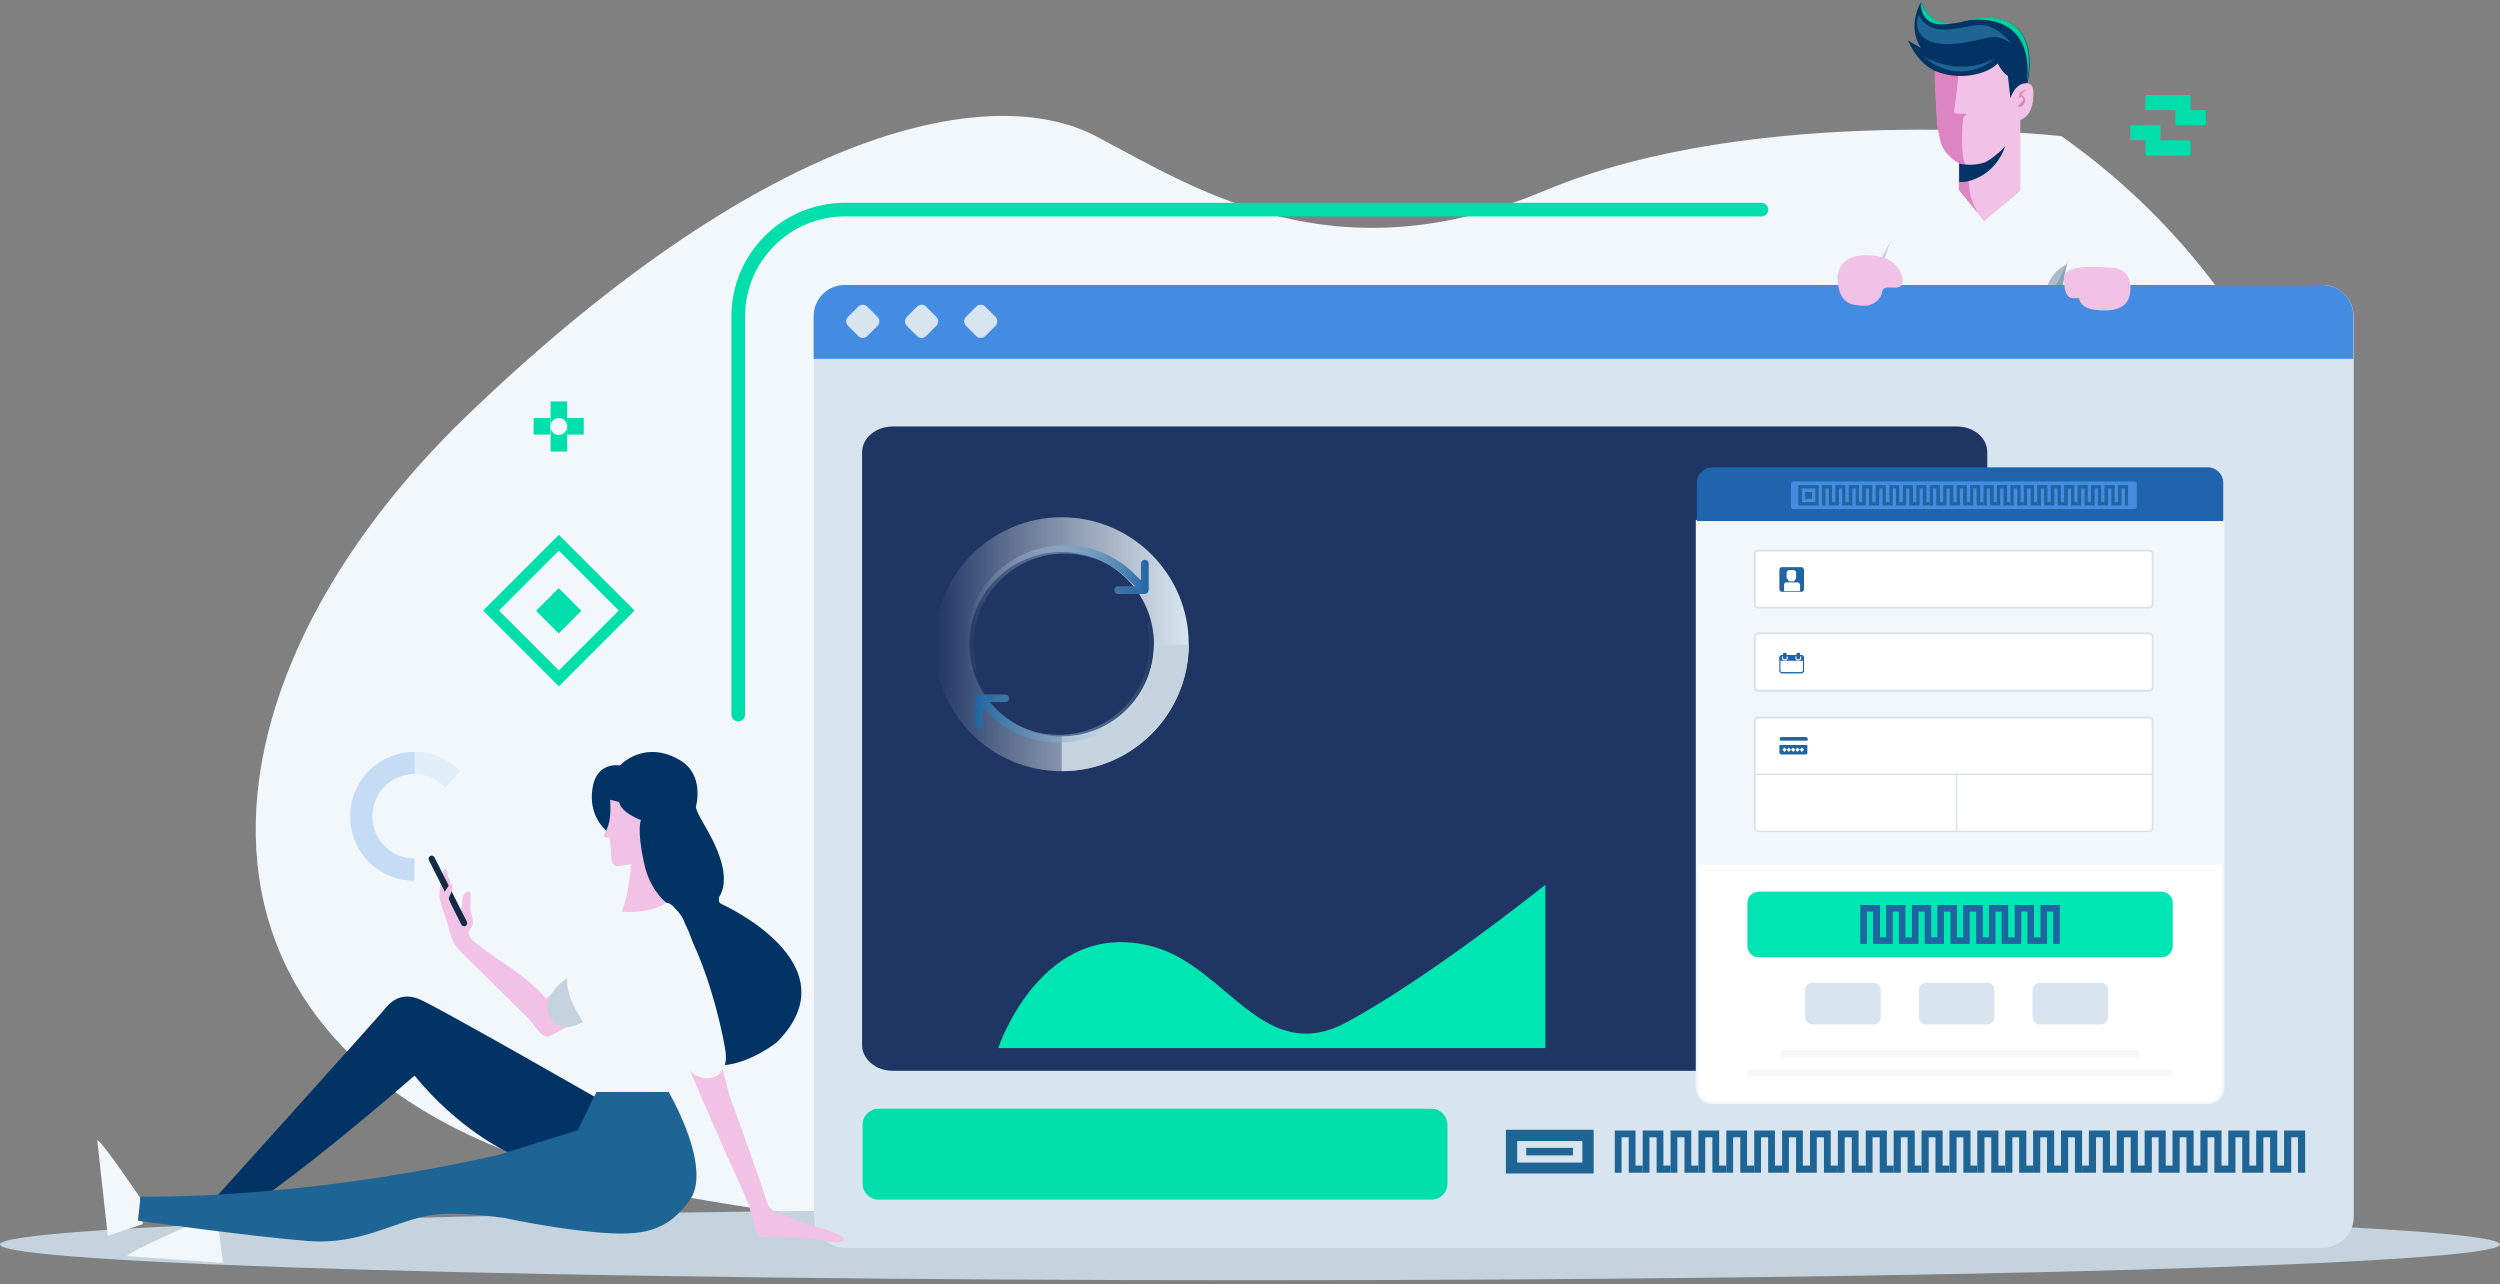 <svg width="551" height="283" viewBox="0 0 551 283" fill="none" xmlns="http://www.w3.org/2000/svg">
<rect x="0" y="0" width="551" height="283" fill="#808080" stroke="none"/>
<path d="M454.322 30.001C454.322 30.001 387 22.501 340.5 42C294 61.499 263.759 41.712 241.5 30.001C219.241 18.29 170.516 26.762 103.323 91.214C36.13 155.666 34.054 242.378 143.107 262.395C275.999 286.73 445.767 284.737 495.02 202.095C537.13 131.497 502.993 64.221 454.322 30.001Z" fill="#F2F7FB"/>
<path d="M275.5 282.162C427.654 282.162 551 278.63 551 274.272C551 269.914 427.654 266.381 275.5 266.381C123.346 266.381 0 269.914 0 274.272C0 278.63 123.346 282.162 275.5 282.162Z" fill="#C5D3DE"/>
<path d="M428.076 125.766C427.91 125.101 427.827 124.437 427.661 123.69L443.192 122.194L416.614 120.699L416.946 123.939C416.863 124.022 420.767 125.101 428.076 125.766Z" fill="#112B45"/>
<path d="M428.076 125.766C431.813 126.098 436.465 126.347 442.029 126.264H442.86L443.192 122.277L427.661 123.772C427.744 124.437 427.91 125.101 428.076 125.766Z" fill="#112B45"/>
<path d="M419.105 49.353C419.105 49.353 406.979 67.045 402.079 91.38C402.079 91.38 393.939 96.115 383.64 111.646L390.368 119.62C390.368 119.62 408.308 110.65 413.042 101.762L416.614 97.527L419.105 49.353Z" fill="#C5D3DE"/>
<path d="M445.351 41.878L464.122 51.762C464.122 51.762 461.049 82.244 457.644 86.563C454.238 90.882 457.644 120.949 457.644 120.949C457.644 120.949 453.657 125.434 430.982 123.939C430.982 123.939 418.026 123.773 416.531 120.783C416.531 120.783 414.288 90.301 413.54 81.663C412.793 73.025 412.627 68.29 413.54 64.138C414.122 61.563 415.949 52.759 419.022 49.437C422.095 46.114 431.73 41.878 431.73 41.878H445.351Z" fill="#F2F7FB"/>
<path d="M431.896 41.879V36.065C431.896 36.065 428.657 34.486 427.826 31.413C426.996 28.34 426.996 26.928 426.996 26.928C426.996 26.928 426.581 20.201 426.498 17.543C426.415 14.885 426.996 8.905 433.225 7.244C439.454 5.583 445.85 8.573 446.182 15.549V18.456C446.182 18.456 448.258 17.543 448.175 20.948C448.092 24.354 446.763 25.931 445.268 26.43V42.045L437.295 48.772L431.896 41.879Z" fill="#F2C2E6"/>
<path d="M431.813 35.981C431.813 35.981 428.574 34.404 427.743 31.33C426.913 28.257 426.913 26.845 426.913 26.845C426.913 26.845 426.498 20.118 426.415 17.46C426.332 14.802 426.913 8.822 433.142 7.161C434.056 6.912 434.886 6.829 435.717 6.745C435.385 7.244 434.969 7.742 434.388 8.241C434.388 8.241 431.73 9.071 431.73 12.476C431.73 18.373 430.65 24.686 430.65 24.686C430.65 24.686 430.817 24.935 431.149 25.018C431.481 25.101 433.474 25.018 433.474 25.018C433.474 25.018 433.142 25.599 432.81 25.683C432.478 25.765 431.896 36.065 433.474 36.314C433.474 36.314 433.807 38.806 434.056 41.712C434.139 43.291 435.052 45.367 435.883 46.945L431.73 41.879V35.981H431.813Z" fill="#DD85C3"/>
<path d="M437.378 35.815C438.126 35.566 440.949 33.573 441.946 32.161C441.946 32.161 440.285 38.556 433.308 40.051L431.813 40.134V36.065C432.976 36.314 435.052 36.563 437.378 35.815Z" fill="#023365"/>
<path d="M423.341 10.566L420.517 8.905C420.517 8.905 422.511 13.889 426.497 15.633C431.979 17.959 438.125 16.297 440.285 13.972C441.448 16.214 442.527 16.713 442.527 16.713L443.109 21.696C443.109 21.696 443.939 18.291 446.846 18.291C446.846 18.291 450.335 4.42 438.541 4.005C433.308 3.839 432.228 5.583 428.823 5.085C424.587 4.503 423.424 0.434 423.424 0.434C423.424 0.434 420.185 5.5 423.341 10.566Z" fill="#023365"/>
<path d="M433.142 4.503C434.471 4.171 435.966 3.839 438.375 3.922C450.252 4.337 446.68 18.207 446.68 18.207C446.68 18.207 449.67 2.51 433.142 4.503Z" fill="#00D29E"/>
<path d="M423.341 0.35C423.341 0.35 424.504 4.42 428.74 5.001C429.321 5.084 429.82 5.084 430.235 5.084C430.235 5.084 423.258 7.161 423.341 0.35Z" fill="#00D29E"/>
<path d="M443.524 9.818C443.524 9.818 441.282 7.659 438.375 8.24C435.468 8.822 425.169 12.061 422.76 6.662C422.76 6.662 422.095 4.918 422.926 3.257C422.926 3.257 424.089 6.33 427.993 6.496C433.973 6.911 437.378 2.426 443.524 9.818Z" fill="#1E6595"/>
<path d="M439.787 12.809C439.787 12.809 433.723 18.54 425.999 13.972L423.341 12.061C423.341 12.061 431.149 17.46 439.787 12.809Z" fill="#1E6595"/>
<path d="M446.598 19.785C446.265 19.785 446.016 19.869 445.767 20.035C445.435 20.201 445.269 20.45 445.103 20.699C445.019 21.031 444.936 21.364 445.103 21.613H445.186C445.269 21.53 445.352 21.364 445.518 21.281C445.684 21.447 445.767 21.53 445.85 21.696C445.933 21.862 445.933 22.111 445.767 22.277C445.601 22.443 445.435 22.61 445.269 22.776C445.186 22.859 445.102 23.025 445.019 23.108C444.936 23.191 444.853 23.357 444.77 23.523V23.606C445.102 23.606 445.435 23.523 445.684 23.357C445.85 23.274 445.933 23.191 446.016 23.025C446.099 22.942 446.099 22.859 446.182 22.776C446.265 22.692 446.265 22.61 446.265 22.526C446.348 22.36 446.348 22.194 446.348 21.945V21.779C446.348 21.696 446.265 21.696 446.265 21.613C446.265 21.53 446.182 21.447 446.099 21.364C446.016 21.281 445.85 21.114 445.684 21.031C445.601 21.031 445.601 20.948 445.518 20.948C445.518 20.865 445.601 20.865 445.601 20.782C445.684 20.616 445.85 20.367 446.016 20.201C446.431 19.869 446.93 19.703 447.428 19.619V19.536C447.179 19.785 446.847 19.785 446.598 19.785Z" fill="#DD85C3"/>
<path d="M457.561 120.949C457.561 120.949 454.156 90.882 457.561 86.563C460.966 82.244 464.04 51.762 464.04 51.762L456.149 56.579C453.159 63.556 449.172 68.872 447.179 83.075C444.936 98.855 445.435 116.713 445.767 124.022C455.402 123.274 457.561 120.949 457.561 120.949Z" fill="#C5D3DE"/>
<path opacity="0.3" d="M462.627 58.324C458.724 56.912 453.076 57.244 450.999 63.639C450.418 65.384 450.584 65.55 450.335 67.626C449.255 77.51 443.109 92.045 441.115 96.613C439.122 101.181 434.305 119.038 434.388 127.427C434.388 127.427 434.388 128.175 434.554 129.088C432.81 133.158 431.564 138.806 431.232 142.128L441.78 143.291C441.863 142.544 442.195 141.298 442.694 139.138C443.358 136.065 442.444 132.161 442.195 131.248C444.77 128.922 447.511 124.686 450.335 118.208C454.737 108.075 459.305 97.942 459.886 82.493C460.136 74.935 460.8 73.357 461.797 68.291C462.793 62.892 465.202 59.237 462.627 58.324Z" fill="#023365"/>
<path d="M449.67 131.082C449.67 131.082 451.082 135.733 450.252 139.138C449.421 142.627 448.923 143.873 449.67 144.039C450.418 144.205 451.082 144.371 452.909 144.537C452.909 144.537 452.162 146.364 449.836 146.946C447.594 147.527 445.85 147.112 444.853 147.527C443.856 147.942 442.693 148.192 441.448 147.527C440.285 146.863 438.79 146.364 438.541 144.288C438.291 142.211 439.953 133.407 442.444 128.175L449.67 131.082Z" fill="#F2C2E6"/>
<path d="M452.909 144.537C451.082 144.371 450.501 144.205 449.67 144.039C448.923 143.873 449.421 142.544 450.251 139.138C451.082 135.65 449.67 131.082 449.67 131.082L442.527 128.258C442.361 128.673 442.195 129.088 442.029 129.504C441.614 130.666 442.278 132.66 443.773 133.74C446.099 135.484 446.431 134.155 446.846 136.564C447.095 138.225 446.763 141.464 445.849 143.457C444.936 145.451 445.683 147.527 449.919 147.112C452.162 146.364 452.909 144.537 452.909 144.537Z" fill="#DD85C3"/>
<path d="M441.946 127.427C441.946 127.427 441.863 133.241 445.517 133.158C449.089 133.158 453.491 128.258 457.81 118.208C462.212 108.075 466.78 97.942 467.361 82.493C467.943 67.045 468.358 53.091 463.374 51.347C458.391 49.52 455.567 54.503 454.487 64.47C453.408 74.437 450.667 92.045 448.673 96.613C446.763 101.181 441.946 119.039 441.946 127.427Z" fill="#F2F7FB"/>
<path d="M457.81 118.208C462.212 108.075 466.78 97.942 467.361 82.494C467.527 77.095 467.86 70.783 467.61 65.135C466.697 68.872 465.534 73.939 463.873 77.593C461.298 83.49 459.554 95.7 458.557 98.191C457.561 100.683 454.072 127.095 445.517 133.158C449.089 133.158 453.491 128.341 457.81 118.208Z" fill="#C5D3DE"/>
<path d="M511.88 62.809H186.297C182.476 62.809 179.403 65.882 179.403 69.702V268.125C179.403 271.946 182.476 275.019 186.297 275.019H511.88C515.701 275.019 518.774 271.946 518.774 268.125V69.702C518.691 65.965 515.618 62.809 511.88 62.809Z" fill="#D9E5EE"/>
<path d="M518.691 69.702C518.691 65.882 515.617 62.809 511.797 62.809H186.214C182.393 62.809 179.32 65.882 179.32 69.702V79.088H518.691V69.702Z" fill="#448CE2"/>
<path d="M193.44 71.779C193.938 71.281 193.938 70.367 193.44 69.869L191.114 67.543C190.616 67.045 189.702 67.045 189.204 67.543L186.878 69.869C186.38 70.367 186.38 71.281 186.878 71.779L189.204 74.105C189.702 74.603 190.616 74.603 191.114 74.105L193.44 71.779Z" fill="#D9E5EE"/>
<path d="M206.397 71.779C206.895 71.281 206.895 70.367 206.397 69.868L204.071 67.543C203.573 67.045 202.659 67.045 202.161 67.543L199.835 69.868C199.337 70.367 199.337 71.281 199.835 71.779L202.161 74.104C202.659 74.603 203.573 74.603 204.071 74.104L206.397 71.779Z" fill="#D9E5EE"/>
<path d="M219.436 71.779C219.935 71.281 219.935 70.367 219.436 69.868L217.111 67.543C216.612 67.045 215.699 67.045 215.2 67.543L212.875 69.868C212.376 70.367 212.376 71.281 212.875 71.779L215.2 74.104C215.699 74.603 216.612 74.603 217.111 74.104L219.436 71.779Z" fill="#D9E5EE"/>
<path d="M315.533 244.371H193.606C191.695 244.371 190.117 245.949 190.117 247.86V260.9C190.117 262.81 191.695 264.388 193.606 264.388H315.533C317.444 264.388 319.022 262.81 319.022 260.9V247.86C318.939 245.949 317.444 244.371 315.533 244.371Z" fill="#00DFAB"/>
<path d="M49.169 278.341L48.09 270.285L42.193 269.87C42.193 269.87 28.738 275.683 27.99 276.846L49.169 278.341Z" fill="#F2F7FB"/>
<path d="M111.545 253.757C111.545 253.757 101.08 248.939 91.362 237.062C91.362 237.062 62.708 262.228 48.09 270.285L42.193 269.87C42.193 269.87 83.057 224.52 84.469 222.776C85.881 220.949 88.206 218.54 92.359 220.201C96.512 221.863 141.197 247.527 141.197 247.527L122.592 260.401L111.545 253.757Z" fill="#023365"/>
<path d="M23.754 272.361L31.478 269.787L30.814 263.89C30.814 263.89 22.674 251.763 21.428 251.265L23.754 272.361Z" fill="#F2F7FB"/>
<path d="M30.98 263.724C30.98 263.724 64.369 264.72 109.718 254.587L127.326 249.105L131.479 240.634H147.343C147.343 240.634 153.904 251.763 153.489 259.737C153.406 261.481 152.991 263.142 152.077 264.388C147.01 271.614 141.446 272.445 131.645 271.614C122.01 270.783 111.628 268.541 111.296 268.458C105.15 267.627 99.668 267.212 95.681 267.71C87.459 268.79 79.9 274.438 67.94 273.524C55.98 272.611 30.398 269.039 30.398 269.039L30.98 263.724Z" fill="#1E6595"/>
<path d="M135.466 209.487C135.466 209.487 122.758 218.208 121.429 219.288L120.349 220.036C120.349 220.036 117.276 216.713 114.535 214.72C111.794 212.727 104.568 207.992 103.821 206.913C103.073 205.833 103.156 205.335 103.821 204.504C104.485 203.59 104.236 202.594 103.821 201.265C103.406 199.936 104.07 196.53 103.323 196.447C102.575 196.364 101.911 197.527 101.911 198.358C101.911 199.188 101.661 201.763 100.665 200.932C99.668 200.019 98.921 198.275 99.004 196.53C99.087 194.786 99.419 194.039 99.004 193.707C98.588 193.374 98.671 191.298 97.924 191.63C97.176 191.962 96.927 196.115 96.844 197.361C96.761 198.607 98.588 203.175 98.837 204.338C99.087 205.418 99.502 207.245 100.499 208.574C101.495 209.903 116.03 223.939 116.944 225.019C117.857 226.099 119.519 228.923 120.931 228.424C122.343 228.009 130.98 222.693 133.306 221.115C135.466 219.371 135.466 209.487 135.466 209.487Z" fill="#F2C2E6"/>
<path d="M94.85 188.64C95.183 188.474 95.598 188.64 95.764 188.972L102.907 203.175C103.073 203.507 102.907 203.923 102.575 204.089C102.243 204.255 101.827 204.089 101.661 203.756L94.518 189.554C94.352 189.222 94.518 188.806 94.85 188.64Z" fill="#112B45"/>
<path d="M98.422 202.428C98.422 202.428 97.176 198.275 97.425 197.61C97.674 196.946 99.003 195.035 99.169 194.869C99.335 194.703 100.249 194.62 99.418 196.78C99.418 196.78 98.92 197.693 98.92 198.109C98.92 198.524 100 200.766 100 200.766C100 200.766 100 204.172 98.422 202.428Z" fill="#F2C2E6"/>
<path d="M121.512 224.77C121.512 224.77 118.19 220.866 124.419 215.966C129.652 211.813 143.356 198.524 150.748 200.434C154.403 201.348 154.154 206.082 150.499 209.986C145.682 215.135 135.217 222.029 127.741 225.6C123.256 227.76 121.512 224.77 121.512 224.77Z" fill="#C5D3DE"/>
<path d="M134.386 176.264C134.386 176.264 134.469 180.334 133.971 181.912C133.638 182.909 132.974 184.321 132.974 184.321C132.974 184.321 133.638 184.736 134.386 184.653C134.386 184.653 134.718 187.975 134.718 188.557C134.718 189.221 134.801 190.965 136.047 190.882C137.293 190.799 139.12 190.467 139.12 190.467C139.12 190.467 138.539 197.61 137.044 200.849L137.127 201.929L145.183 201.348L146.678 199.022C146.678 199.022 141.944 190.218 142.11 185.318L142.775 180.002C142.775 180.085 137.708 169.537 134.386 176.264Z" fill="#F2C2E6"/>
<path d="M148.755 200.268C148.755 200.268 143.605 197.942 141.944 190.218C140.283 182.494 141.28 180.749 141.28 180.749C141.28 180.749 136.878 179.171 136.463 176.763L134.469 176.264C134.469 176.264 134.801 179.753 134.054 181.912L133.639 183.075C133.639 183.075 129.652 180.002 130.566 173.856C131.396 167.71 136.629 168.706 136.629 168.706C136.629 168.706 142.027 162.809 150.001 167.626C155.316 170.866 153.406 177.676 153.406 177.676C153.406 177.676 152.991 178.009 155.15 181.663C157.227 185.235 161.463 192.793 158.556 197.61C158.556 197.61 158.057 198.856 159.054 199.271C159.054 199.271 188.373 212.394 171.263 229.67C171.263 229.67 156.064 242.046 148.506 228.424C140.865 214.803 156.728 207.079 148.755 200.268Z" fill="#023365"/>
<path d="M153.406 221.614C150.582 233.159 147.26 240.634 147.26 240.634H131.396C132.642 236.232 130.981 229.172 127.326 223.275C123.755 217.295 125.333 214.055 125.333 214.055C129.901 210.65 137.044 200.932 137.044 200.932C137.044 200.932 142.609 201.597 146.678 199.105C148.755 197.776 156.23 210.069 153.406 221.614Z" fill="#F2F7FB"/>
<path d="M155.067 217.461C155.067 217.461 153.572 210.401 150.001 210.982C146.097 211.564 145.017 214.72 146.263 220.617C147.509 226.431 161.047 256.664 163.871 262.81C166.695 268.956 165.781 272.195 167.692 272.528C169.602 272.86 176.994 272.362 180.815 273.275C184.635 274.189 186.38 273.773 185.881 272.86C185.383 271.946 181.978 271.033 180.067 270.451C178.157 269.87 175.084 268.541 172.509 267.71C170.848 267.212 169.436 266.797 168.688 263.973C167.941 261.149 162.958 247.611 160.964 241.963C159.137 236.315 155.732 219.039 155.067 217.461Z" fill="#F2C2E6"/>
<path d="M157.31 237.394C157.31 237.394 152.658 239.471 149.668 232.079C147.177 225.849 138.29 208.989 142.276 202.344C144.187 199.188 148.672 200.683 151.413 205.334C154.984 211.398 158.556 223.358 159.884 231.58C160.632 236.564 157.31 237.394 157.31 237.394Z" fill="#F2F7FB"/>
<path d="M454.986 61.148C454.986 61.148 454.571 65.466 456.731 65.716H458.226C458.226 65.716 458.309 67.875 461.714 68.29C465.119 68.706 468.94 68.373 469.438 64.719C469.937 61.148 468.442 59.154 465.452 58.988C462.462 58.822 454.903 58.157 454.986 61.148Z" fill="#F2C2E6"/>
<path d="M404.986 60.815C404.986 60.815 405.152 56.413 410.8 56.247C416.448 56.081 418.607 58.656 419.189 60.815C419.77 62.975 418.856 63.39 417.527 63.39C416.199 63.39 414.953 63.058 414.787 64.47C414.62 65.882 412.793 67.543 410.634 67.377C408.474 67.21 404.986 67.377 404.986 60.815Z" fill="#F2C2E6"/>
<path d="M362.045 258.469V256.891H360.467V249.167H355.899V258.469H357.394V250.662H358.972V258.469H362.045Z" fill="#1E6595"/>
<path d="M368.192 258.469V256.891H366.614V249.167H362.045V258.469H363.54V250.662H365.119V258.469H368.192Z" fill="#1E6595"/>
<path d="M374.338 258.469V256.891H372.76V249.167H368.192V258.469H369.687V250.662H371.265V258.469H374.338Z" fill="#1E6595"/>
<path d="M380.484 258.469V256.891H378.906V249.167H374.338V258.469H375.833V250.662H377.411V258.469H380.484Z" fill="#1E6595"/>
<path d="M386.63 258.469V256.891H385.052V249.167H380.484V258.469H381.979V250.662H383.557V258.469H386.63Z" fill="#1E6595"/>
<path d="M392.777 258.469V256.891H391.199V249.167H386.63V258.469H388.125V250.662H389.703V258.469H392.777Z" fill="#1E6595"/>
<path d="M398.923 258.469V256.891H397.345V249.167H392.777V258.469H394.272V250.662H395.85V258.469H398.923Z" fill="#1E6595"/>
<path d="M405.069 258.469V256.891H403.491V249.167H398.923V258.469H400.418V250.662H401.996V258.469H405.069Z" fill="#1E6595"/>
<path d="M411.215 258.469V256.891H409.637V249.167H405.069V258.469H406.564V250.662H408.142V258.469H411.215Z" fill="#1E6595"/>
<path d="M417.362 258.469V256.891H415.867V249.167H411.215V258.469H412.71V250.662H414.288V258.469H417.362Z" fill="#1E6595"/>
<path d="M423.508 258.469V256.891H422.013V249.167H417.362V258.469H418.94V250.662H420.435V258.469H423.508Z" fill="#1E6595"/>
<path d="M429.654 258.469V256.891H428.159V249.167H423.508V258.469H425.086V250.662H426.581V258.469H429.654Z" fill="#1E6595"/>
<path d="M435.8 258.469V256.891H434.305V249.167H429.654V258.469H431.232V250.662H432.727V258.469H435.8Z" fill="#1E6595"/>
<path d="M441.946 258.469V256.891H440.451V249.167H435.8V258.469H437.378V250.662H438.873V258.469H441.946Z" fill="#1E6595"/>
<path d="M448.093 258.469V256.891H446.598V249.167H441.947V258.469H443.525V250.662H445.02V258.469H448.093Z" fill="#1E6595"/>
<path d="M454.239 258.469V256.891H452.744V249.167H448.093V258.469H449.671V250.662H451.166V258.469H454.239Z" fill="#1E6595"/>
<path d="M458.89 249.167H454.239V258.469H455.817V250.662H457.312V258.469H458.89V249.167Z" fill="#1E6595"/>
<path d="M508.06 258.469V249.167H503.409V256.891H501.914V249.167H497.262V256.891H495.767V249.167H491.116V256.891H489.621V249.167H484.97V256.891H483.475V249.167H478.824V256.891H477.329V249.167H472.678V256.891H471.183V249.167H466.531V256.891H465.036V249.167H460.385V256.891H458.89V258.469H460.385H461.963V250.662H463.458V258.469H465.036H466.531H468.109V250.662H469.605V258.469H472.678H474.256V250.662H475.751V258.469H478.824H480.402V250.662H481.897V258.469H484.97H486.548V250.662H488.043V258.469H491.116H492.694V250.662H494.189V258.469H497.262H498.841V250.662H500.336V258.469H503.409H504.987V250.662H506.482V258.469H508.06Z" fill="#1E6595"/>
<path d="M348.756 251.492V256.226H334.387V251.492H348.756ZM351.248 249H331.896V258.635H351.248V249Z" fill="#1E6595"/>
<path d="M346.68 252.987H336.381V254.648H346.68V252.987Z" fill="#1E6595"/>
<path d="M388.208 46.197H186.214C173.257 46.197 162.708 56.745 162.708 69.702V157.493" stroke="#00DFAB" stroke-width="3" stroke-miterlimit="10" stroke-linecap="round" stroke-linejoin="round"/>
<path d="M431.289 94H196.711C193.036 94 190 96.567 190 99.675V230.326C190 233.433 193.036 236 196.711 236H431.289C434.964 236 438 233.433 438 230.326V99.675C438 96.432 434.964 94 431.289 94Z" fill="#1F3664"/>
<path d="M220 231C220 231 229.6 202.1 254 208.6C270.5 213 278.4 235.2 296.8 225.3C315.2 215.4 340.6 195 340.6 195V231H220Z" fill="#00E6B2"/>
<path d="M490 114.839V239.633C490 241.553 488.479 243.073 486.558 243.073H377.442C375.521 243.073 374 241.553 374 239.633V114.839H490Z" fill="white" stroke="#F2F7FB" stroke-width="0.5" stroke-miterlimit="10"/>
<path d="M489.92 115H374V190.595H489.92V115Z" fill="#F2F7FB"/>
<path d="M490 106.44C490 104.52 488.479 103 486.558 103H377.442C375.521 103 374 104.52 374 106.44V114.839H490V106.44Z" fill="#1E65AE"/>
<path d="M473.669 139.638H387.529C387.129 139.638 386.809 139.958 386.809 140.358V151.558C386.809 151.958 387.129 152.278 387.529 152.278H473.749C474.149 152.278 474.469 151.958 474.469 151.558V140.358C474.389 139.958 474.069 139.638 473.669 139.638Z" fill="white"/>
<path d="M473.749 152.437H387.449C386.969 152.437 386.569 152.038 386.569 151.558V140.278C386.569 139.798 386.969 139.398 387.449 139.398H473.749C474.229 139.398 474.629 139.798 474.629 140.278V151.558C474.549 152.038 474.229 152.437 473.749 152.437ZM387.449 139.798C387.209 139.798 386.969 140.038 386.969 140.278V151.558C386.969 151.798 387.209 152.038 387.449 152.038H473.749C473.989 152.038 474.229 151.798 474.229 151.558V140.278C474.229 140.038 473.989 139.798 473.749 139.798H387.449Z" fill="#DBE1E9"/>
<path d="M473.669 121.319H387.529C387.129 121.319 386.809 121.639 386.809 122.039V133.238C386.809 133.638 387.129 133.958 387.529 133.958H473.669C474.069 133.958 474.389 133.638 474.389 133.238V122.039C474.389 121.639 474.069 121.319 473.669 121.319Z" fill="white"/>
<path d="M473.749 134.118H387.449C386.969 134.118 386.569 133.718 386.569 133.238V122.039C386.569 121.559 386.969 121.159 387.449 121.159H473.749C474.229 121.159 474.629 121.559 474.629 122.039V133.318C474.549 133.798 474.229 134.118 473.749 134.118ZM387.449 121.479C387.209 121.479 386.969 121.719 386.969 121.959V133.238C386.969 133.478 387.209 133.718 387.449 133.718H473.749C473.989 133.718 474.229 133.478 474.229 133.238V122.039C474.229 121.799 473.989 121.559 473.749 121.559H387.449V121.479Z" fill="#DBE1E9"/>
<path d="M473.669 158.117H387.449C387.049 158.117 386.729 158.437 386.729 158.837V182.516C386.729 182.916 387.049 183.236 387.449 183.236H473.669C474.069 183.236 474.389 182.916 474.389 182.516V158.837C474.389 158.437 474.069 158.117 473.669 158.117Z" fill="white"/>
<path d="M473.749 183.396H387.449C386.969 183.396 386.569 182.996 386.569 182.516V158.837C386.569 158.357 386.969 157.957 387.449 157.957H473.749C474.229 157.957 474.629 158.357 474.629 158.837V182.596C474.549 183.076 474.229 183.396 473.749 183.396ZM387.449 158.357C387.209 158.357 386.969 158.597 386.969 158.837V182.596C386.969 182.836 387.209 183.076 387.449 183.076H473.749C473.989 183.076 474.229 182.836 474.229 182.596V158.837C474.229 158.597 473.989 158.357 473.749 158.357H387.449Z" fill="#DBE1E9"/>
<path d="M470.387 106.12H395.295C394.975 106.12 394.734 106.36 394.734 106.68V111.64C394.734 111.96 394.975 112.2 395.295 112.2H470.387C470.707 112.2 470.947 111.96 470.947 111.64V106.68C470.947 106.36 470.707 106.12 470.387 106.12Z" fill="#448CE2"/>
<path d="M399.378 108.44H397.857V109.96H399.378V108.44Z" fill="#1E65A2"/>
<path d="M400.819 111.4V106.92H396.336V111.4H400.819ZM400.098 110.68H397.136V107.64H400.098V110.68Z" fill="#1E65A2"/>
<path d="M404.501 111.4V110.68H403.781V106.92H401.539V111.4H402.34V107.64H403.06V111.4H404.501Z" fill="#1E65A2"/>
<path d="M407.463 111.4V110.68H406.743V106.92H404.501V111.4H405.302V107.64H406.022V111.4H407.463Z" fill="#1E65A2"/>
<path d="M410.425 111.4V110.68H409.705V106.92H407.463V111.4H408.264V107.64H408.984V111.4H410.425Z" fill="#1E65A2"/>
<path d="M413.387 111.4V110.68H412.667V106.92H410.425V111.4H411.226V107.64H411.946V111.4H413.387Z" fill="#1E65A2"/>
<path d="M416.429 111.4V110.68H415.629V106.92H413.387V111.4H414.188V107.64H414.908V111.4H416.429Z" fill="#1E65A2"/>
<path d="M419.391 111.4V110.68H418.591V106.92H416.429V111.4H417.15V107.64H417.87V111.4H419.391Z" fill="#1E65A2"/>
<path d="M422.353 111.4V110.68H421.633V106.92H419.391V111.4H420.112V107.64H420.832V111.4H422.353Z" fill="#1E65A2"/>
<path d="M425.316 111.4V110.68H424.595V106.92H422.354V111.4H423.074V107.64H423.794V111.4H425.316Z" fill="#1E65A2"/>
<path d="M428.278 111.4V110.68H427.557V106.92H425.316V111.4H426.036V107.64H426.757V111.4H428.278Z" fill="#1E65A2"/>
<path d="M431.24 111.4V110.68H430.519V106.92H428.278V111.4H428.998V107.64H429.719V111.4H431.24Z" fill="#1E65A2"/>
<path d="M434.202 111.4V110.68H433.481V106.92H431.24V111.4H431.96V107.64H432.681V111.4H434.202Z" fill="#1E65A2"/>
<path d="M437.164 111.4V110.68H436.443V106.92H434.202V111.4H434.922V107.64H435.643V111.4H437.164Z" fill="#1E65A2"/>
<path d="M440.126 111.4V110.68H439.405V106.92H437.164V111.4H437.884V107.64H438.605V111.4H440.126Z" fill="#1E65A2"/>
<path d="M443.088 111.4V110.68H442.367V106.92H440.125V111.4H440.846V107.64H441.566V111.4H443.088Z" fill="#1E65A2"/>
<path d="M446.05 111.4V110.68H445.329V106.92H443.088V111.4H443.808V107.64H444.609V111.4H446.05Z" fill="#1E65A2"/>
<path d="M449.011 111.4V110.68H448.291V106.92H446.049V111.4H446.77V107.64H447.57V111.4H449.011Z" fill="#1E65A2"/>
<path d="M451.974 111.4V110.68H451.254V106.92H449.012V111.4H449.813V107.64H450.533V111.4H451.974Z" fill="#1E65A2"/>
<path d="M454.936 111.4V110.68H454.216V106.92H451.974V111.4H452.775V107.64H453.495V111.4H454.936Z" fill="#1E65A2"/>
<path d="M457.898 111.4V110.68H457.178V106.92H454.936V111.4H455.737V107.64H456.457V111.4H457.898Z" fill="#1E65A2"/>
<path d="M460.86 111.4V110.68H460.14V106.92H457.898V111.4H458.699V107.64H459.419V111.4H460.86Z" fill="#1E65A2"/>
<path d="M463.822 111.4V110.68H463.102V106.92H460.86V111.4H461.661V107.64H462.381V111.4H463.822Z" fill="#1E65A2"/>
<path d="M466.785 111.4V110.68H466.064V106.92H463.823V111.4H464.623V107.64H465.344V111.4H466.785Z" fill="#1E65A2"/>
<path d="M469.026 106.92H466.784V111.4H467.585V107.64H468.305V111.4H469.026V106.92Z" fill="#1E65A2"/>
<path d="M474.469 170.516H386.809V170.836H474.469V170.516Z" fill="#DBE1E9"/>
<path d="M431.4 170.837H431.08V183.396H431.4V170.837Z" fill="#DBE1E9"/>
<path d="M392.252 165.957V166.037L392.493 166.277H392.573H398.016H398.096L398.337 166.037V165.957V164.197H392.172V165.957H392.252ZM393.293 164.757L393.773 165.237L394.254 164.757L394.734 165.237L395.214 164.757L395.695 165.237L396.175 164.757L396.655 165.237L397.136 164.757L397.616 165.237L397.136 165.717L396.655 165.237L396.175 165.717L395.695 165.237L395.214 165.717L394.734 165.237L394.254 165.717L393.773 165.237L393.293 165.717L392.813 165.237L393.293 164.757Z" fill="#1E65A2"/>
<path d="M398.336 162.677L398.096 162.437H398.016H392.572H392.492L392.252 162.677V162.757V163.237H398.416V162.757C398.416 162.757 398.416 162.677 398.336 162.677Z" fill="#1E65A2"/>
<path d="M397.136 148.438H392.653C392.573 148.438 392.493 148.438 392.493 148.358L392.252 148.118C392.172 148.038 392.172 148.038 392.172 147.958V144.838C392.172 144.758 392.172 144.678 392.252 144.678L392.493 144.438C392.573 144.358 392.573 144.358 392.653 144.358H397.136C397.216 144.358 397.296 144.358 397.296 144.438L397.536 144.678C397.616 144.758 397.616 144.758 397.616 144.838V147.958C397.616 148.038 397.616 148.118 397.536 148.118L397.296 148.358C397.216 148.358 397.216 148.438 397.136 148.438ZM397.136 144.678H392.653L392.413 144.918V145.238V147.958L392.653 148.118H397.136L397.376 147.878V144.758L397.136 144.678Z" fill="#1E65A2"/>
<path d="M393.533 143.878H393.212C393.132 143.878 392.972 143.958 392.972 144.118V145.078C392.972 145.158 393.052 145.318 393.212 145.318H393.533C393.613 145.318 393.773 145.238 393.773 145.078V144.118C393.773 143.958 393.693 143.878 393.533 143.878Z" fill="#1E65A2"/>
<path d="M396.495 143.878H396.174C396.094 143.878 395.934 143.958 395.934 144.118V145.078C395.934 145.158 396.014 145.318 396.174 145.318H396.495C396.575 145.318 396.735 145.238 396.735 145.078V144.118C396.735 143.958 396.655 143.878 396.495 143.878Z" fill="#1E65A2"/>
<path d="M397.456 144.758L397.215 144.518H397.135H396.975V145.078C396.975 145.318 396.735 145.558 396.495 145.558H396.175C395.935 145.558 395.694 145.318 395.694 145.078V144.518H394.013V145.078C394.013 145.318 393.773 145.558 393.533 145.558H393.213C392.972 145.558 392.732 145.318 392.732 145.078V144.518H392.572H392.492L392.252 144.758V144.838V145.158V145.638H397.376V145.238L397.456 144.758C397.456 144.838 397.456 144.758 397.456 144.758Z" fill="#1E65A2"/>
<path d="M476.391 196.515H387.609C386.248 196.515 385.128 197.635 385.128 198.995V208.514C385.128 209.874 386.248 210.994 387.609 210.994H476.391C477.752 210.994 478.872 209.874 478.872 208.514V198.995C478.872 197.635 477.752 196.515 476.391 196.515Z" fill="#00E6B2"/>
<path d="M410.025 208.034H411.466V200.915H412.827V208.034H412.907H414.348H415.709H417.15V200.915H418.511V208.034H421.392H422.833V200.915H424.194V208.034H426.996H428.437V200.915H429.878V208.034H432.68H434.121V200.915H435.562V208.034H438.364H439.805V200.915H441.166V208.034H444.048H445.489V200.915H446.85V208.034H449.732H451.173V200.915H452.534V208.034H453.975V199.475H449.732V206.594H448.291V199.475H444.048V206.594H442.607V199.475H438.364V206.594H437.003V199.475H432.68V206.594H431.319V199.475H426.996V206.594H425.635V199.475H421.392V206.594H419.952V199.475H415.709V206.594H414.348V199.475H414.268H410.025V208.034Z" fill="#1E65A2"/>
<path d="M412.907 225.793H399.458C398.577 225.793 397.856 225.074 397.856 224.194V218.194C397.856 217.314 398.577 216.594 399.458 216.594H412.907C413.787 216.594 414.508 217.314 414.508 218.194V224.194C414.508 225.074 413.787 225.793 412.907 225.793Z" fill="#D9E5EE"/>
<path d="M437.964 225.793H424.515C423.634 225.793 422.914 225.074 422.914 224.194V218.194C422.914 217.314 423.634 216.594 424.515 216.594H437.964C438.845 216.594 439.565 217.314 439.565 218.194V224.194C439.565 225.074 438.845 225.793 437.964 225.793Z" fill="#D9E5EE"/>
<path d="M463.022 225.793H449.572C448.692 225.793 447.971 225.074 447.971 224.194V218.194C447.971 217.314 448.692 216.594 449.572 216.594H463.022C463.902 216.594 464.623 217.314 464.623 218.194V224.194C464.623 225.074 463.902 225.793 463.022 225.793Z" fill="#D9E5EE"/>
<g opacity="0.5">
<g opacity="0.5">
<g opacity="0.5">
<path opacity="0.5" d="M478.873 235.633H385.128V237.153H478.873V235.633Z" fill="#677784"/>
</g>
</g>
</g>
<g opacity="0.5">
<g opacity="0.5">
<g opacity="0.5">
<path opacity="0.5" d="M471.587 231.473H392.413V232.993H471.587V231.473Z" fill="#677784"/>
</g>
</g>
</g>
<path d="M397.056 124.999H392.733C392.413 124.999 392.173 125.239 392.173 125.559V129.879C392.173 130.199 392.413 130.439 392.733 130.439H397.056C397.376 130.439 397.617 130.199 397.617 129.879V125.559C397.537 125.239 397.296 124.999 397.056 124.999Z" fill="#1E65A2"/>
<path d="M393.853 127.479L394.254 128.039C394.254 128.119 394.334 128.119 394.414 128.119H395.294C395.374 128.119 395.374 128.119 395.454 128.039L395.855 127.479V127.399V126.119C395.855 126.039 395.855 126.039 395.775 125.959L395.534 125.719L395.454 125.639H394.173C394.093 125.639 394.093 125.639 394.093 125.719L393.853 125.959C393.853 125.959 393.773 126.039 393.773 126.119V127.399C393.853 127.479 393.853 127.479 393.853 127.479Z" fill="white"/>
<path d="M396.575 128.599L396.415 128.439L396.335 128.359H393.533C393.453 128.359 393.453 128.359 393.453 128.439L393.293 128.599L393.213 128.679V130.279H396.736V128.679C396.656 128.679 396.655 128.679 396.575 128.599Z" fill="white"/>
<g opacity="0.5">
<path opacity="0.5" d="M91.363 189.222C86.213 189.222 82.06 185.069 82.06 179.919C82.06 174.77 86.213 170.617 91.363 170.617V165.717C83.555 165.717 77.16 172.029 77.16 179.919C77.16 187.81 83.472 194.122 91.363 194.122V189.222Z" fill="#448CE2"/>
</g>
<g opacity="0.3">
<path opacity="0.3" d="M91.363 165.716V170.617C94.021 170.617 96.429 171.78 98.174 173.607L101.413 169.952C98.838 167.295 95.266 165.716 91.363 165.716Z" fill="#448CE2"/>
</g>
<path d="M476.166 27.593H469.521V30.915H472.843V34.32H482.81V30.915H476.166V27.593Z" fill="#00DFAB"/>
<path d="M482.81 20.948H472.843V24.27H479.488V27.593H486.132V24.27H482.81V20.948Z" fill="#00DFAB"/>
<path d="M123.174 117.875L106.479 134.57L123.174 151.264L139.868 134.57L123.174 117.875ZM109.968 134.57L123.174 121.364L136.38 134.57L123.174 147.776L109.968 134.57Z" fill="#00DFAB"/>
<path d="M123.134 129.627L118.142 134.619L123.134 139.611L128.126 134.619L123.134 129.627Z" fill="#00DFAB"/>
<path d="M125.001 88.473H121.346V92.128H125.001V88.473Z" fill="#00DFAB"/>
<path d="M128.655 92.128H125.001V95.782H128.655V92.128Z" fill="#00DFAB"/>
<path d="M121.263 92.128H117.609V95.782H121.263V92.128Z" fill="#00DFAB"/>
<path d="M125.001 95.865H121.346V99.52H125.001V95.865Z" fill="#00DFAB"/>
<path d="M123.174 95.865H125.001V94.038C125.001 95.035 124.171 95.865 123.174 95.865Z" fill="#00DFAB"/>
<path d="M121.346 94.038V95.865H123.173C122.094 95.865 121.346 95.035 121.346 94.038Z" fill="#00DFAB"/>
<path d="M123.174 92.128H121.346V93.955C121.346 92.958 122.094 92.128 123.174 92.128Z" fill="#00DFAB"/>
<path d="M123.174 92.128C124.17 92.128 125.001 92.958 125.001 93.955V92.128H123.174Z" fill="#00DFAB"/>
<path d="M234 169.964C249.437 169.964 262 157.41 262 141.982C262 126.555 249.437 114 234 114C218.563 114 206 126.555 206 141.982C206 157.41 218.456 169.964 234 169.964ZM234 121.661C245.285 121.661 254.335 130.811 254.335 141.982C254.335 153.154 245.179 162.304 234 162.304C222.821 162.304 213.665 153.154 213.665 141.982C213.665 130.811 222.715 121.661 234 121.661Z" fill="url(#paint0_linear)"/>
<path d="M234 162.304V169.964C249.437 169.964 261.893 157.516 262 142.089H254.334C254.228 153.367 245.178 162.304 234 162.304Z" fill="#C5D3DE"/>
<path d="M247.521 156.133C239.749 163.9 226.974 163.9 219.202 156.133L217.818 154.75H221.544C222.076 154.75 222.396 154.324 222.396 153.899C222.396 153.367 221.97 153.048 221.544 153.048H215.688C215.582 153.048 215.475 153.048 215.369 153.154C215.156 153.26 214.943 153.367 214.943 153.58C214.943 153.686 214.837 153.792 214.837 153.899V159.751C214.837 160.282 215.263 160.602 215.688 160.602C216.221 160.602 216.54 160.176 216.54 159.751V155.92L217.924 157.303C226.441 165.815 240.175 165.815 248.692 157.303C253.802 152.196 256.038 144.855 254.654 137.726C254.548 137.301 254.228 136.982 253.802 136.982C253.696 136.982 253.696 136.982 253.589 136.982C253.164 137.088 252.844 137.514 252.951 138.046C254.228 144.642 252.205 151.452 247.521 156.133Z" fill="url(#paint1_linear)"/>
<path d="M215.156 146.664C213.559 139.854 215.475 132.832 220.479 127.832C228.251 120.065 241.026 120.065 248.798 127.832L250.182 129.215H246.456C245.924 129.215 245.604 129.64 245.604 130.066C245.604 130.598 246.03 130.917 246.456 130.917H252.312C252.418 130.917 252.524 130.917 252.631 130.811C252.844 130.704 253.057 130.598 253.057 130.385C253.057 130.279 253.163 130.172 253.163 130.066V124.214C253.163 123.682 252.737 123.363 252.312 123.363C251.886 123.363 251.46 123.788 251.46 124.214V127.938L250.076 126.555C245.817 122.299 240.281 120.171 234.639 120.171C229.102 120.171 223.46 122.299 219.201 126.555C213.772 131.981 211.642 139.642 213.452 146.983C213.559 147.408 213.985 147.728 214.517 147.621C214.943 147.621 215.262 147.196 215.156 146.664Z" fill="url(#paint2_linear)"/>
<defs>
<linearGradient id="paint0_linear" x1="261.95" y1="142.003" x2="205.949" y2="142.003" gradientUnits="userSpaceOnUse">
<stop offset="0.001" stop-color="#D9E5EE"/>
<stop offset="1" stop-color="white" stop-opacity="0"/>
</linearGradient>
<linearGradient id="paint1_linear" x1="255.089" y1="150.405" x2="214.767" y2="150.405" gradientUnits="userSpaceOnUse">
<stop stop-color="white" stop-opacity="0"/>
<stop offset="1" stop-color="#1E65A2"/>
</linearGradient>
<linearGradient id="paint2_linear" x1="253.142" y1="134.005" x2="212.81" y2="134.005" gradientUnits="userSpaceOnUse">
<stop offset="0.001" stop-color="#1E65A2"/>
<stop offset="1" stop-color="white" stop-opacity="0"/>
</linearGradient>
</defs>
</svg>
